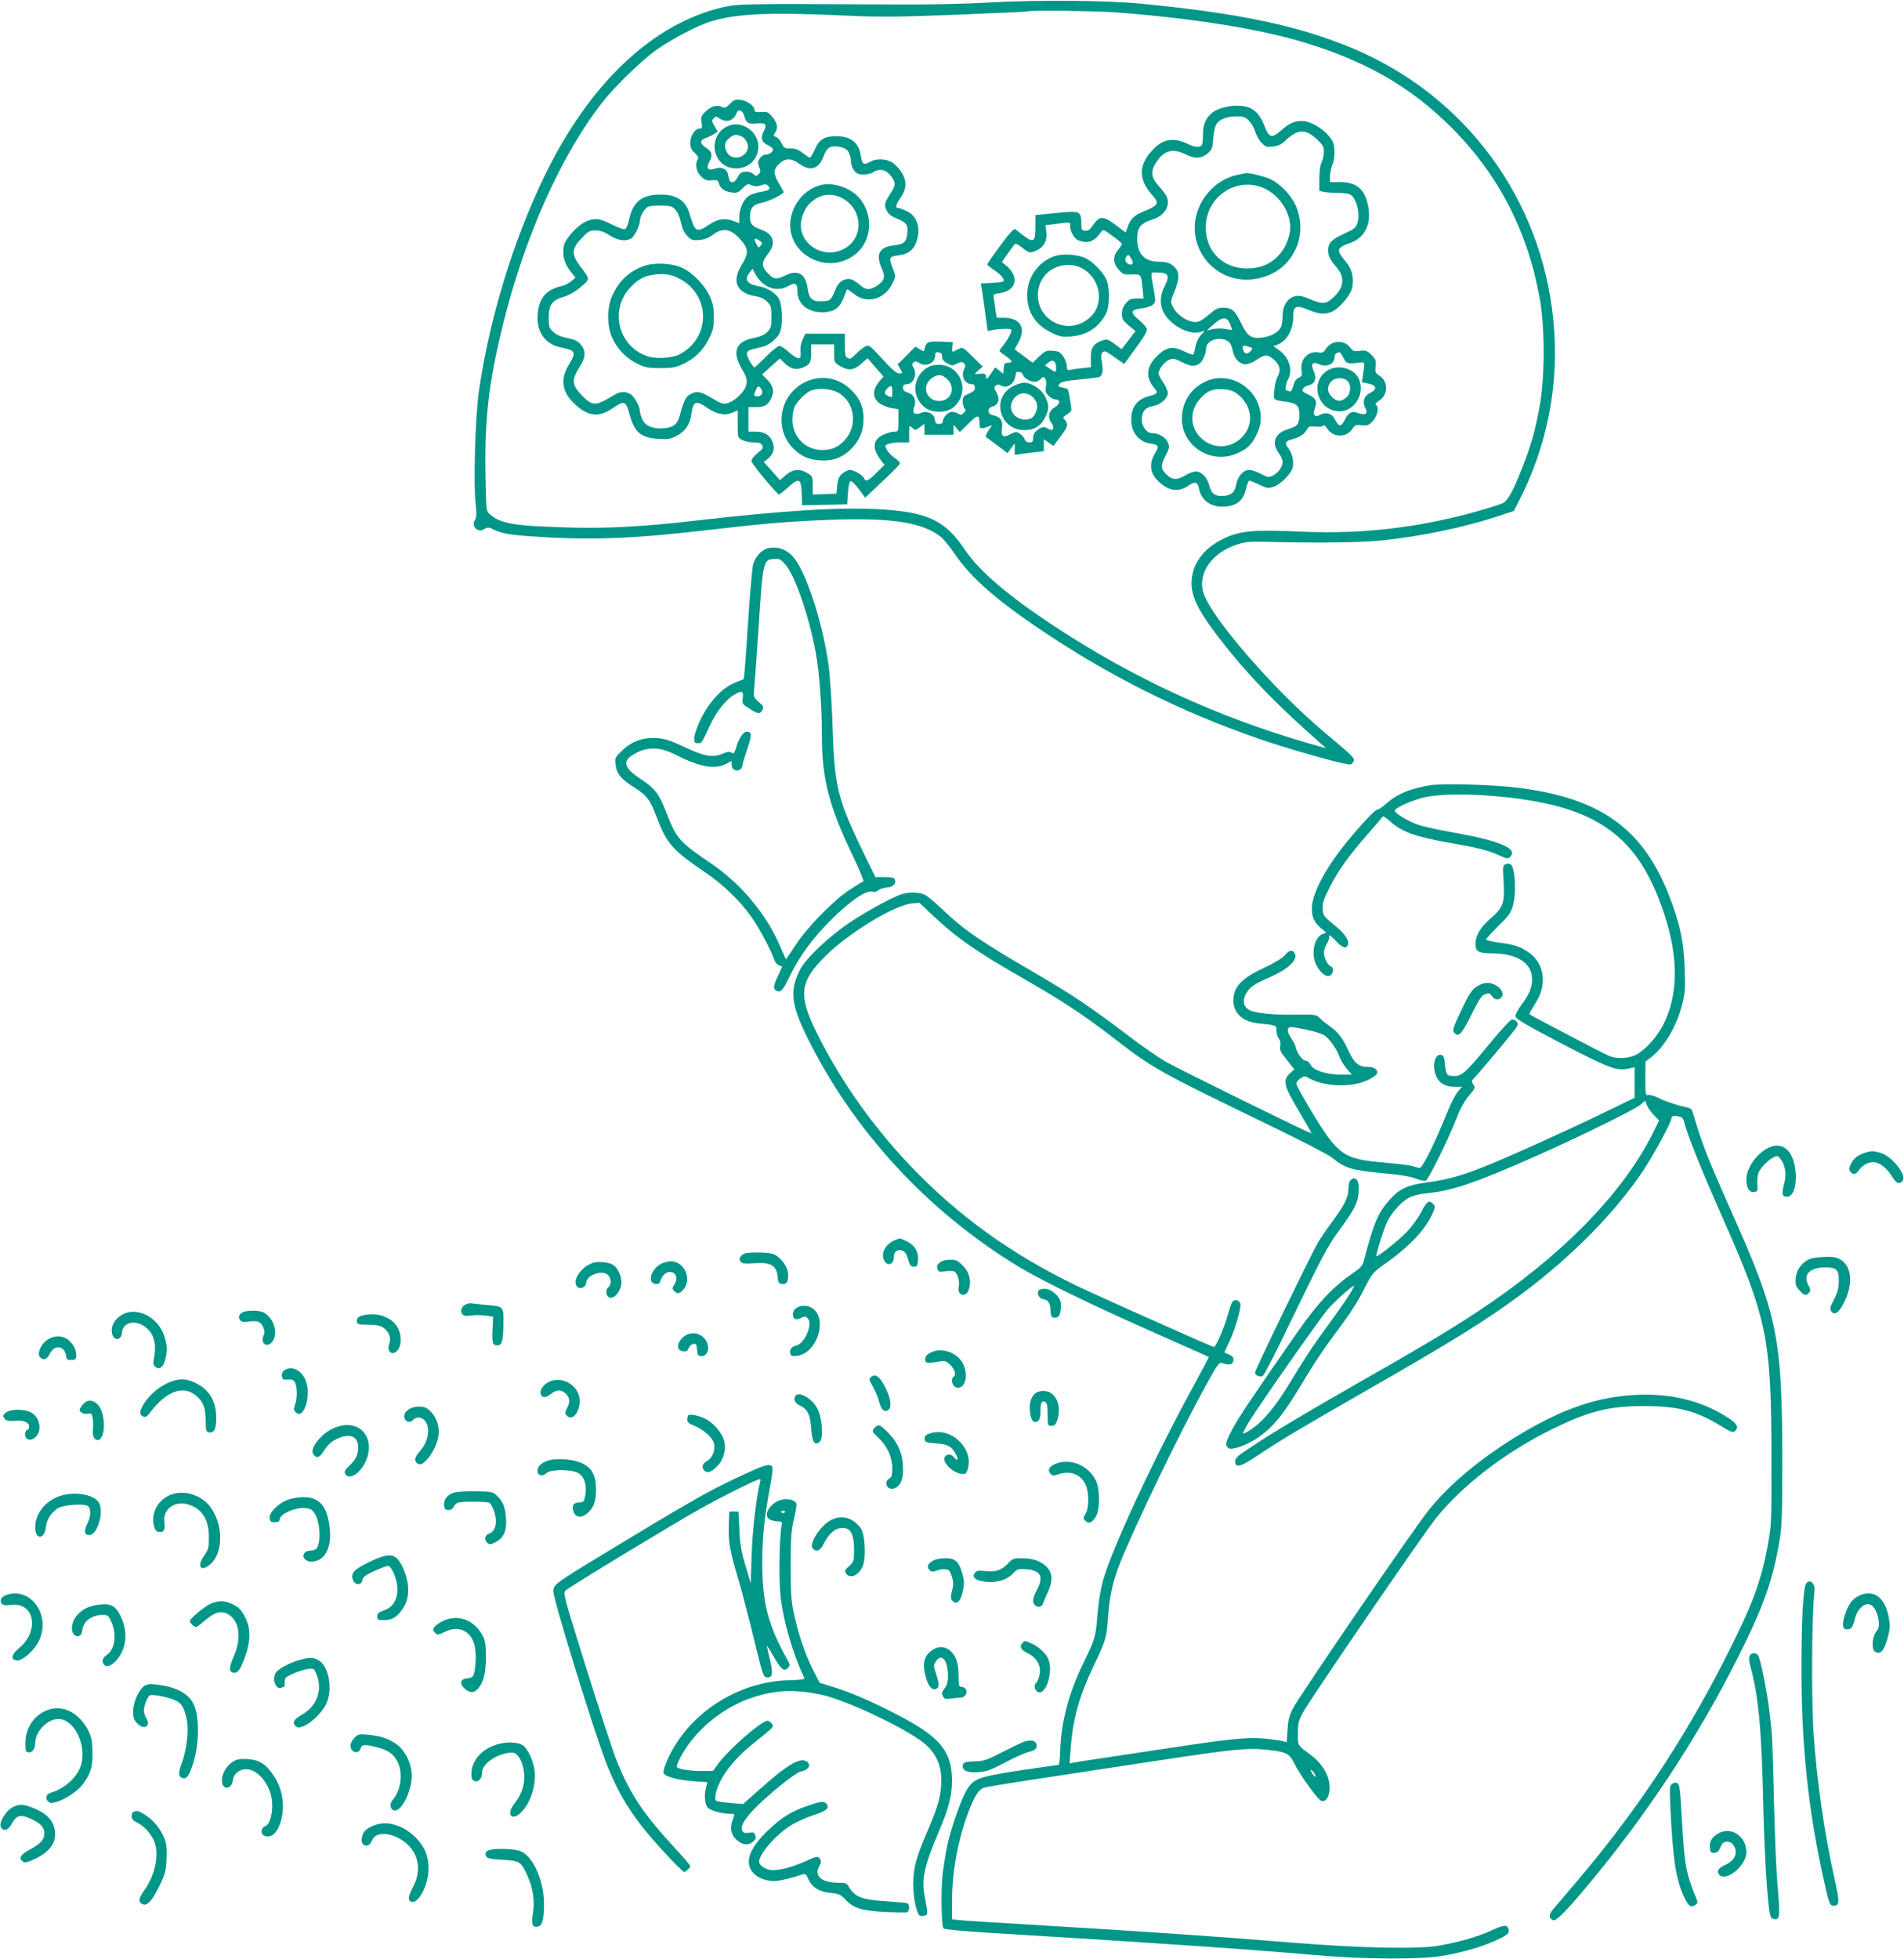 <?xml version="1.0" standalone="no"?>
<!DOCTYPE svg PUBLIC "-//W3C//DTD SVG 20010904//EN"
 "http://www.w3.org/TR/2001/REC-SVG-20010904/DTD/svg10.dtd">
<svg version="1.0" xmlns="http://www.w3.org/2000/svg"
 width="1244pt" height="1280pt" viewBox="0 0 1244 1280"
 preserveAspectRatio="xMidYMid meet">
<g transform="translate(0,1280) scale(0.1,-0.1)"
fill="#009688" stroke="none">
<path d="M6470 12784 c-167 -10 -397 -15 -665 -13 -966 5 -982 4 -1081 -18
-460 -107 -875 -499 -1169 -1108 -204 -424 -356 -923 -426 -1400 -24 -171 -37
-602 -21 -740 7 -64 6 -84 -5 -102 -27 -42 20 -87 62 -59 20 13 27 13 61 -4
61 -30 120 -38 381 -52 294 -15 559 -3 953 42 428 49 536 59 787 71 452 21
668 -7 797 -106 19 -14 60 -64 91 -110 110 -164 290 -319 624 -539 457 -301
936 -532 1451 -701 217 -70 496 -146 515 -139 7 3 16 13 20 22 7 19 -8 34
-191 187 -334 280 -749 760 -793 917 -35 125 58 257 217 309 62 21 82 22 252
18 308 -7 568 -3 695 10 261 27 537 85 758 157 l108 36 26 51 c193 371 273
780 232 1193 -77 795 -574 1469 -1311 1778 -353 148 -736 229 -1383 292 -222
22 -683 25 -985 8z m808 -64 c468 -34 915 -102 1201 -185 427 -123 734 -297
1006 -570 308 -309 498 -679 576 -1120 33 -187 33 -503 0 -689 -28 -161 -58
-268 -117 -416 -58 -149 -93 -212 -125 -227 -14 -7 -79 -28 -145 -47 -387
-111 -759 -156 -1154 -140 -349 15 -425 7 -543 -54 -122 -63 -191 -165 -192
-282 0 -86 43 -176 155 -325 185 -246 385 -455 690 -723 l35 -31 -115 33
c-594 171 -1142 423 -1657 762 -311 205 -493 361 -590 504 -125 186 -236 241
-527 261 -269 18 -640 -4 -1256 -75 -322 -37 -564 -50 -810 -42 -352 10 -440
25 -509 86 -25 21 -25 21 -29 268 -6 358 22 598 114 971 141 573 382 1113 651
1454 80 103 255 272 350 340 103 73 267 159 358 187 170 52 383 61 885 38 228
-10 329 -9 725 6 253 10 462 20 464 22 9 8 420 3 559 -6z"/>
<path d="M4770 12122 c-27 -27 -34 -30 -55 -20 -32 15 -72 3 -107 -33 -27 -26
-30 -35 -24 -69 5 -35 4 -40 -13 -40 -30 0 -61 -47 -61 -92 0 -31 6 -46 29
-67 21 -20 27 -32 20 -42 -19 -30 -10 -80 21 -111 26 -25 37 -29 71 -26 34 3
40 1 45 -18 9 -34 38 -55 83 -61 35 -5 44 -2 72 26 29 30 34 31 60 21 21 -9
36 -9 61 -1 26 9 35 9 47 -4 20 -20 6 -30 -51 -39 -22 -4 -53 -13 -70 -22 -36
-19 -67 -83 -68 -140 l0 -42 -43 16 c-54 19 -101 11 -158 -28 -78 -52 -89 -46
-123 72 -28 95 -94 133 -217 126 -102 -6 -157 -55 -179 -164 -7 -32 -18 -58
-27 -61 -8 -3 -47 11 -86 31 -80 41 -113 44 -172 17 -54 -24 -132 -112 -141
-157 -11 -60 2 -112 40 -162 l36 -46 -27 -23 c-16 -12 -39 -25 -53 -29 -109
-25 -154 -73 -166 -176 -14 -119 43 -206 151 -228 98 -20 102 -29 50 -116 -59
-98 -41 -187 56 -268 80 -68 148 -71 235 -11 72 50 84 45 106 -38 32 -121 75
-158 192 -164 60 -4 78 -1 116 19 55 28 87 74 96 136 13 93 29 100 104 48 62
-42 114 -53 164 -32 l36 15 0 -89 c0 -89 0 -90 30 -105 16 -8 49 -15 74 -15
34 0 48 -5 56 -19 8 -16 4 -24 -30 -51 -23 -18 -40 -40 -40 -52 0 -18 166
-218 181 -218 4 0 30 21 58 46 72 65 85 59 89 -39 l3 -78 147 3 147 3 5 74 c3
44 10 76 17 78 6 2 31 -21 54 -52 l42 -56 51 48 c139 130 176 168 176 178 0 5
-16 21 -36 34 -19 14 -42 37 -50 53 -14 27 -14 29 11 38 15 6 51 10 81 10 l54
0 0 57 c0 56 0 56 20 38 20 -18 21 -18 50 4 l30 22 0 -36 0 -35 95 0 95 0 0
33 1 32 20 -24 20 -24 58 57 c62 61 71 61 71 -6 0 -32 9 -33 67 -11 17 7 17 6
0 -17 -21 -30 -31 -50 -26 -54 2 -1 35 -26 73 -54 l69 -52 23 32 24 32 0 -38
0 -38 38 6 c20 3 63 8 95 12 l57 6 0 40 0 39 31 -22 32 -22 18 24 c66 86 76
104 68 125 -4 12 -13 25 -19 29 -8 5 -1 14 19 26 17 10 31 24 31 31 0 23 -19
131 -24 136 -3 2 -19 7 -36 11 -27 5 -29 8 -18 23 10 13 40 20 123 28 61 6
120 13 131 15 27 6 34 40 23 102 -7 36 -6 50 5 61 12 13 23 8 77 -31 l64 -45
76 104 c55 75 75 110 72 125 -3 11 -25 37 -49 57 -61 50 -58 68 11 77 30 3 64
14 76 23 19 17 20 22 10 82 -25 146 -27 130 18 130 77 0 87 -19 49 -93 -33
-65 -31 -134 7 -188 53 -76 161 -127 227 -108 l31 9 -26 -28 c-16 -17 -30 -47
-36 -75 -5 -27 -11 -50 -14 -54 -3 -3 -31 7 -61 22 -70 34 -111 29 -167 -22
-82 -75 -89 -148 -22 -225 21 -23 11 -34 -43 -47 -86 -22 -126 -92 -109 -193
10 -56 58 -105 112 -114 66 -10 69 -16 38 -68 -37 -64 -32 -123 16 -173 68
-70 136 -82 202 -37 46 31 62 27 71 -19 13 -71 73 -117 150 -117 91 0 139 36
157 116 7 30 17 54 22 54 6 0 34 -12 64 -26 48 -24 58 -26 92 -15 44 13 117
85 127 126 9 38 -2 91 -25 122 -30 38 -26 51 21 63 52 14 81 34 97 64 11 20
18 23 56 19 26 -3 45 -1 49 6 5 8 15 0 29 -21 39 -57 124 -58 162 -1 18 27 24
29 62 25 38 -4 46 -1 73 28 31 33 42 92 19 106 -6 3 2 14 20 25 61 37 64 125
5 164 -28 18 -30 24 -26 62 4 37 1 46 -27 74 -28 28 -37 31 -76 27 -38 -5 -45
-2 -64 22 -38 52 -120 48 -156 -7 -17 -26 -24 -30 -53 -25 -67 10 -119 -47
-108 -118 5 -32 3 -38 -19 -48 -16 -7 -28 -25 -35 -52 -8 -31 -15 -40 -26 -36
-9 3 -18 6 -20 6 -9 0 -2 47 11 70 35 62 7 149 -63 196 l-32 22 30 12 c61 25
100 98 100 186 0 65 18 73 96 41 72 -30 110 -33 157 -13 41 17 112 97 128 143
18 55 7 126 -27 169 -59 74 -65 86 -48 105 8 9 33 21 55 28 100 30 149 118
130 234 -20 118 -74 167 -183 167 l-68 0 0 39 c0 21 7 55 15 74 19 46 19 120
1 155 -34 64 -136 132 -200 132 -49 0 -82 -15 -134 -61 -62 -54 -80 -50 -109
25 -26 68 -55 103 -100 122 -71 30 -207 7 -255 -43 -35 -36 -48 -73 -48 -133
0 -27 -3 -55 -6 -64 -8 -21 -47 -20 -92 3 -87 44 -158 35 -222 -29 -102 -102
-106 -199 -13 -303 51 -57 45 -68 -64 -112 -51 -21 -79 -49 -95 -97 l-13 -37
-68 51 c-79 59 -103 59 -145 -2 -21 -31 -33 -39 -52 -37 -23 2 -25 6 -25 50
-1 78 -9 81 -166 65 l-134 -13 0 -80 c0 -96 -12 -104 -78 -54 -23 18 -47 37
-54 42 -8 6 -38 -27 -97 -107 -47 -64 -86 -120 -86 -124 0 -4 21 -20 46 -37
46 -30 71 -61 59 -73 -3 -4 -38 -8 -76 -10 l-71 -4 6 -32 c3 -17 13 -87 22
-154 l17 -124 46 8 c46 8 100 8 108 1 7 -8 -18 -60 -47 -97 -17 -21 -30 -40
-30 -43 0 -2 18 -17 40 -32 46 -32 50 -45 16 -45 -21 0 -25 -5 -28 -36 l-3
-36 -26 21 -27 21 -28 -42 c-26 -38 -29 -39 -32 -19 -3 20 -8 22 -38 19 -19
-2 -34 -2 -34 -1 0 2 11 14 25 26 l26 22 -65 64 c-64 63 -66 64 -93 51 -15 -8
-32 -16 -36 -18 -5 -2 -7 11 -5 29 l3 34 -79 3 c-66 2 -80 0 -92 -15 -7 -10
-14 -26 -14 -35 0 -16 -2 -16 -30 0 l-30 17 -57 -58 -58 -57 17 -30 c17 -30
17 -30 -7 -30 -17 0 -47 26 -110 95 -86 93 -88 94 -114 80 -14 -7 -41 -29 -60
-49 -28 -28 -38 -33 -53 -25 -15 8 -18 22 -18 84 l0 75 -129 0 -129 0 -17 -36
c-9 -19 -16 -49 -15 -67 1 -18 2 -38 1 -44 -2 -24 -34 -13 -77 27 -24 22 -52
40 -62 40 -9 0 -49 -31 -87 -70 -38 -38 -72 -70 -75 -70 -11 0 -50 68 -50 88
0 21 9 25 101 46 40 9 90 48 111 86 27 50 22 196 -8 237 -28 37 -75 64 -131
74 -74 14 -92 43 -54 90 l18 23 16 -30 c49 -92 138 -127 217 -83 46 26 60 19
60 -34 0 -81 67 -137 160 -137 83 0 122 30 149 113 7 20 15 37 17 37 3 0 23
-15 46 -32 81 -66 200 -33 249 70 22 45 22 46 5 91 -30 78 -28 85 30 92 65 8
98 31 118 80 36 89 12 175 -58 209 -23 11 -47 20 -54 20 -24 0 -21 21 10 65
43 61 45 114 5 174 -15 23 -42 51 -60 61 -38 23 -101 25 -137 5 -46 -26 -57
-20 -65 35 -12 87 -65 130 -160 130 -79 0 -112 -20 -141 -86 -13 -30 -28 -54
-32 -54 -5 0 -26 14 -47 30 -28 23 -48 30 -80 30 -37 0 -43 3 -58 34 -9 19
-25 37 -36 41 -19 6 -20 8 -5 31 20 30 13 62 -23 104 -23 28 -31 31 -70 28
-34 -2 -43 0 -43 13 0 26 -46 60 -89 66 -35 5 -44 2 -71 -25z m91 -75 c13 -50
28 -60 80 -54 61 7 73 -5 49 -50 -23 -44 -14 -73 28 -92 18 -8 32 -20 32 -26
0 -18 -22 -35 -47 -35 -13 0 -29 -10 -39 -25 -14 -21 -14 -30 -4 -56 11 -26
11 -33 -3 -46 -15 -15 -18 -15 -36 1 -12 11 -31 16 -53 14 -26 -2 -36 -10 -48
-35 -9 -19 -23 -33 -33 -33 -18 0 -21 5 -31 53 -8 35 -44 50 -86 35 -45 -15
-59 1 -36 45 24 43 18 67 -21 92 -42 26 -42 50 -1 64 18 6 42 18 55 26 l22 15
-21 36 c-19 32 -19 37 -5 51 14 14 17 14 38 -1 45 -31 94 -15 112 37 10 27 39
17 48 -16z m3299 -35 c15 -16 34 -48 41 -71 7 -24 25 -57 41 -73 26 -28 33
-30 74 -25 32 3 55 13 77 34 90 84 136 85 220 5 31 -30 37 -43 37 -77 -1 -22
-7 -51 -15 -65 -9 -16 -14 -55 -15 -106 l0 -81 31 -7 c17 -3 58 -6 91 -6 33 0
68 -5 79 -10 41 -23 68 -126 48 -187 -10 -30 -21 -40 -83 -68 -85 -39 -108
-62 -108 -108 0 -41 9 -60 57 -116 55 -67 46 -133 -30 -200 -43 -38 -67 -39
-148 -5 -50 21 -69 25 -97 18 -48 -12 -80 -62 -80 -125 0 -26 -4 -59 -10 -73
-13 -34 -62 -63 -121 -71 -72 -10 -98 7 -139 92 -41 85 -61 102 -117 103 -35
0 -50 -7 -89 -41 -26 -22 -57 -45 -70 -49 -49 -19 -142 33 -171 96 -16 32 -16
36 10 99 31 75 34 121 9 151 -25 32 -55 44 -107 44 -98 0 -145 50 -145 153 0
70 23 98 97 122 86 27 125 95 92 158 -7 12 -29 41 -50 64 -51 55 -53 101 -8
162 51 72 105 83 191 40 55 -28 101 -25 139 9 28 25 32 35 36 97 3 39 12 80
20 93 20 32 68 51 131 52 46 0 58 -4 82 -28z m-2637 -184 c21 -11 37 -48 37
-87 0 -16 9 -40 21 -55 16 -21 29 -26 63 -26 23 0 51 7 62 15 33 25 79 19 107
-15 38 -44 41 -66 18 -103 -53 -82 -56 -94 -39 -130 13 -26 29 -39 72 -57 62
-25 73 -44 62 -108 -7 -46 -23 -58 -88 -65 -93 -11 -118 -59 -77 -151 25 -57
19 -78 -29 -111 -48 -32 -74 -32 -114 4 -18 15 -43 32 -56 36 -37 11 -79 -12
-97 -53 -38 -88 -37 -87 -92 -90 -66 -4 -87 15 -97 87 -12 93 -65 122 -146 81
-50 -25 -71 -25 -98 0 -60 56 -62 82 -12 145 53 67 33 128 -50 156 -53 18 -70
37 -70 78 0 63 19 85 81 97 44 9 139 56 139 70 0 2 -13 26 -30 54 -39 66 -38
94 2 131 42 37 77 37 130 -1 73 -53 131 -34 161 55 8 23 24 45 37 52 24 12 70
8 103 -9z m-1108 -401 c13 -14 29 -52 35 -84 9 -39 21 -66 42 -86 26 -26 34
-29 78 -25 33 3 61 14 84 32 70 53 123 43 190 -36 46 -53 47 -87 5 -153 -72
-113 -38 -191 92 -211 28 -5 54 -17 71 -35 25 -25 28 -34 28 -99 0 -65 -3 -74
-27 -99 -20 -19 -46 -31 -89 -39 -83 -17 -119 -53 -112 -114 3 -24 19 -65 37
-92 34 -55 38 -83 17 -125 -21 -40 -79 -88 -116 -96 -25 -6 -43 0 -99 34 -73
44 -97 49 -141 26 -28 -14 -44 -46 -69 -141 -15 -56 -41 -77 -104 -82 -72 -6
-123 16 -142 62 -8 20 -15 43 -15 53 0 31 -40 100 -66 111 -37 18 -65 14 -109
-13 -115 -70 -134 -70 -207 6 -61 63 -64 99 -13 179 43 66 45 107 9 149 -19
23 -39 33 -86 42 -41 8 -72 21 -92 40 -28 25 -31 32 -31 92 0 86 21 115 98
138 37 11 75 33 111 64 63 53 63 48 -3 135 -59 78 -57 115 8 183 45 47 54 52
93 52 31 -1 57 -10 92 -33 52 -33 101 -41 138 -21 21 11 57 82 58 112 0 31 30
84 53 96 12 6 53 9 91 8 60 -2 71 -6 91 -30z m2577 -100 c-5 -30 26 -87 53
-97 64 -24 103 -10 149 54 13 19 16 18 74 -25 34 -24 62 -48 62 -53 0 -4 -11
-21 -25 -38 -35 -41 -33 -88 4 -130 27 -30 34 -33 84 -31 63 2 62 4 72 -90 l7
-67 -45 0 c-38 0 -49 -5 -71 -31 -18 -21 -26 -42 -26 -69 0 -34 6 -44 44 -76
l45 -37 -45 -59 -46 -59 -46 34 c-43 31 -50 33 -79 23 -59 -20 -78 -49 -76
-116 l1 -59 -56 -6 c-31 -3 -67 -8 -79 -11 -20 -4 -23 0 -23 24 0 16 -10 44
-23 63 -20 29 -29 34 -69 37 -42 3 -50 -1 -89 -37 l-42 -41 -56 42 c-31 22
-58 43 -60 44 -2 2 6 18 17 36 60 101 24 171 -90 172 l-46 0 -7 45 c-3 25 -8
60 -11 78 -6 31 -5 32 40 38 109 17 128 109 36 183 l-24 20 39 57 c22 31 43
59 48 62 5 3 26 -9 47 -26 45 -36 50 -37 96 -15 46 22 68 65 60 120 l-5 43 42
5 c119 16 123 16 119 -7z m-2027 -101 c17 -12 17 -16 5 -31 -12 -15 -15 -15
-26 7 -23 40 -14 50 21 24z m2434 -150 c-10 -12 -38 0 -45 19 -4 8 -1 22 6 30
11 14 15 12 30 -12 10 -15 14 -32 9 -37z m637 -391 c7 -19 14 -36 14 -38 0 -3
-19 -1 -43 4 -24 4 -61 4 -83 -1 l-39 -9 44 40 c56 50 87 52 107 4z m-5 -121
c9 -8 19 -33 23 -55 8 -50 45 -89 84 -89 16 0 49 13 73 30 56 37 70 37 114 -1
38 -34 46 -72 21 -112 -7 -12 -16 -50 -20 -84 -6 -69 -10 -66 79 -78 66 -9 85
-27 85 -82 0 -63 -12 -79 -75 -97 -86 -26 -110 -88 -60 -156 14 -19 25 -44 25
-57 0 -32 -27 -71 -62 -89 -28 -14 -33 -14 -79 10 -27 14 -62 26 -78 26 -38 0
-76 -44 -85 -99 -8 -49 -36 -71 -93 -71 -50 0 -68 16 -83 72 -14 51 -51 88
-87 88 -15 0 -46 -11 -68 -25 -54 -33 -87 -32 -124 6 -38 37 -39 59 -4 125 24
47 26 54 13 84 -14 34 -59 60 -104 60 -34 0 -66 44 -66 89 0 52 23 80 73 88
49 8 97 50 97 86 0 13 -13 44 -30 68 -16 24 -30 51 -30 59 0 27 37 76 68 89
26 11 35 10 81 -13 55 -28 81 -32 113 -15 22 12 48 66 48 102 0 58 102 86 151
41z m-2581 -73 c0 -56 2 -60 33 -79 58 -36 95 -33 146 13 l39 35 52 -60 52
-60 -26 -31 c-50 -59 -47 -115 9 -149 20 -12 53 -24 75 -27 l40 -6 0 -73 c0
-74 0 -74 -27 -74 -16 0 -47 -9 -71 -20 -70 -32 -76 -88 -18 -165 l25 -32 -52
-51 c-55 -55 -71 -62 -81 -37 -7 20 -66 55 -93 55 -12 0 -34 -11 -50 -24 -21
-19 -28 -35 -33 -77 l-5 -54 -77 -3 -78 -3 0 60 c0 57 -2 60 -34 80 -50 31
-95 27 -141 -12 l-39 -34 -53 60 -53 59 26 20 c36 29 47 63 34 104 -17 50 -53
74 -111 74 l-49 0 0 80 0 80 46 0 c56 0 79 12 99 50 26 49 19 88 -21 128 l-35
35 58 53 58 52 35 -34 c40 -38 81 -44 129 -19 35 17 41 32 41 96 l0 49 75 0
75 0 0 -59z m2723 17 c-20 -22 -39 -23 -47 -2 -14 35 -8 42 28 30 33 -10 34
-12 19 -28z m-2018 -38 c0 -17 10 -30 33 -43 30 -17 34 -18 64 -3 27 14 34 14
46 2 11 -10 11 -18 3 -34 -26 -48 1 -102 51 -102 12 0 18 -8 18 -22 0 -17 -10
-27 -40 -40 -35 -15 -40 -20 -40 -50 0 -19 5 -39 12 -46 10 -10 8 -16 -5 -29
-14 -15 -21 -15 -37 -5 -11 6 -29 12 -39 12 -25 0 -61 -37 -61 -62 0 -12 -8
-18 -24 -18 -19 0 -25 6 -28 27 -4 40 -47 62 -89 46 -44 -17 -61 -3 -46 37 16
43 0 83 -41 95 -24 7 -32 15 -32 32 0 18 6 23 24 23 45 0 71 66 44 110 -10 15
-10 22 0 32 10 10 18 9 41 -5 44 -26 101 3 101 50 0 20 4 24 23 21 16 -2 22
-10 22 -28z m2622 -7 c19 -40 27 -42 113 -31 28 3 28 1 15 -83 l-7 -46 43 -9
c55 -11 59 -37 9 -62 -39 -19 -51 -58 -29 -99 19 -35 0 -48 -45 -32 -43 16
-63 7 -86 -37 -28 -55 -42 -56 -67 -6 -20 42 -58 53 -100 31 -35 -19 -48 0
-32 45 16 45 7 64 -44 89 -21 9 -37 20 -37 25 0 16 16 29 43 36 39 9 51 46 30
91 -21 45 -8 65 32 47 54 -25 105 -1 105 49 0 15 12 26 32 28 3 1 15 -16 25
-36z m-1877 -64 c0 -35 -3 -35 -42 -7 l-31 21 23 19 c28 23 50 9 50 -33z
m-215 -50 c8 -24 59 -49 86 -42 10 3 24 11 30 19 21 25 40 -2 33 -48 -6 -32
-3 -43 16 -63 13 -14 34 -25 47 -25 33 0 30 -31 -6 -51 -38 -22 -48 -64 -23
-99 26 -34 14 -62 -18 -42 -28 17 -43 15 -74 -9 -17 -14 -26 -30 -26 -50 0
-24 -4 -29 -24 -29 -16 0 -27 7 -31 20 -4 11 -17 28 -31 36 -22 15 -27 15 -63
-3 -49 -25 -62 -15 -54 42 6 48 -11 72 -58 82 -39 7 -41 48 -4 57 39 10 50 51
26 92 -17 28 -18 34 -5 45 12 9 20 9 38 -1 36 -19 81 11 90 61 3 13 5 25 5 27
1 1 10 2 20 2 11 0 23 -9 26 -21z m-1705 -111 c0 -20 -19 -32 -43 -26 -12 3
-12 8 0 36 11 28 16 32 28 22 8 -7 15 -21 15 -32z m850 2 c0 -39 -1 -39 -25
-28 -29 13 -31 25 -8 50 25 27 33 22 33 -22z"/>
<path d="M4755 11976 c-141 -65 -99 -276 54 -276 83 0 146 61 146 142 0 100
-111 175 -200 134z m89 -67 c36 -17 54 -65 35 -98 -30 -54 -110 -54 -133 1
-17 39 -11 63 22 88 28 23 41 24 76 9z"/>
<path d="M8091 11659 c-183 -36 -313 -224 -280 -406 34 -188 210 -308 397
-274 123 23 209 88 260 200 38 82 37 192 -2 278 -31 68 -97 138 -162 171 -33
17 -144 45 -163 41 -3 -1 -26 -5 -50 -10z m179 -94 c92 -47 160 -152 160 -250
0 -57 -29 -131 -70 -177 -55 -63 -125 -92 -215 -92 -155 1 -268 113 -267 268
0 207 211 341 392 251z"/>
<path d="M5363 11591 c-94 -24 -169 -102 -193 -202 -56 -231 222 -400 415
-253 109 82 125 250 36 363 -56 71 -174 113 -258 92z m108 -72 c154 -52 188
-250 58 -336 -113 -74 -267 -14 -294 115 -11 54 13 130 54 171 54 54 117 71
182 50z"/>
<path d="M4203 11061 c-94 -35 -157 -95 -202 -191 -37 -80 -37 -201 1 -281 33
-72 94 -134 167 -168 47 -22 70 -26 146 -26 76 0 99 4 146 26 79 37 133 90
171 166 27 56 32 75 32 141 0 63 -6 89 -28 139 -34 74 -113 154 -183 185 -68
30 -182 34 -250 9z m223 -75 c218 -102 225 -392 12 -502 -42 -22 -142 -29
-195 -15 -194 53 -265 293 -132 445 61 69 115 94 209 95 38 1 71 -6 106 -23z"/>
<path d="M6885 11125 c-95 -35 -163 -124 -172 -225 -11 -121 42 -217 151 -270
60 -30 72 -32 133 -28 104 8 181 58 229 148 26 49 26 181 0 230 -26 49 -84
108 -131 132 -52 27 -155 33 -210 13z m168 -70 c127 -53 169 -223 79 -318 -91
-97 -241 -86 -316 21 -56 79 -44 194 26 259 54 50 143 67 211 38z"/>
<path d="M7880 10309 c-92 -41 -148 -121 -157 -221 -18 -191 183 -330 362
-249 63 28 91 54 121 114 34 65 40 122 21 188 -44 149 -211 230 -347 168z
m205 -83 c99 -76 111 -206 25 -287 -74 -70 -181 -73 -257 -6 -85 75 -84 196 4
279 40 38 70 48 135 45 43 -2 64 -10 93 -31z"/>
<path d="M5265 10306 c-171 -79 -213 -307 -80 -438 51 -51 99 -71 176 -76 86
-5 153 22 212 88 50 56 70 111 69 193 -1 75 -29 134 -92 190 -79 71 -189 88
-285 43z m203 -67 c114 -55 141 -214 53 -312 -44 -49 -85 -67 -149 -67 -110 0
-195 87 -195 198 0 32 7 70 16 87 19 38 74 91 107 104 44 17 121 13 168 -10z"/>
<path d="M6080 10409 c-87 -36 -125 -138 -81 -219 27 -52 74 -80 135 -80 65 0
108 26 137 81 50 99 -14 216 -122 225 -24 2 -55 -1 -69 -7z m111 -88 c56 -57
23 -141 -56 -141 -80 0 -115 93 -54 144 40 34 74 33 110 -3z"/>
<path d="M8672 10379 c-112 -72 -70 -249 64 -265 109 -14 191 115 139 217 -35
66 -136 90 -203 48z m130 -66 c29 -26 24 -87 -8 -112 -34 -27 -57 -26 -88 2
-36 32 -39 74 -6 107 24 24 77 26 102 3z"/>
<path d="M6620 10278 c-146 -74 -91 -288 73 -288 64 0 109 28 136 84 27 54 26
81 -1 136 -25 48 -89 90 -138 90 -14 0 -46 -10 -70 -22z m123 -68 c14 -11 28
-33 32 -49 7 -33 -15 -85 -40 -95 -80 -30 -157 42 -121 113 28 54 83 67 129
31z"/>
<path d="M5020 9219 c-42 -9 -85 -55 -99 -106 -6 -21 -20 -175 -31 -343 -11
-168 -22 -328 -25 -356 l-6 -51 -57 -23 c-84 -34 -166 -122 -222 -235 -24 -50
-44 -105 -44 -125 -1 -31 2 -35 23 -35 26 0 24 -4 79 115 43 91 101 166 156
199 52 32 65 28 59 -18 -5 -39 -4 -41 43 -70 57 -37 70 -38 85 -9 10 19 8 25
-24 52 -29 25 -34 37 -31 61 2 17 15 206 30 420 29 444 30 448 101 453 37 3
44 -1 76 -38 63 -74 156 -346 197 -575 24 -132 40 -347 40 -545 1 -283 46
-457 206 -790 41 -85 70 -156 65 -158 -6 -2 -46 -26 -88 -54 -105 -68 -273
-239 -352 -358 -35 -52 -64 -96 -65 -97 -1 -1 -19 38 -40 87 -87 205 -254 406
-449 538 -211 144 -225 160 -293 332 -49 126 -74 159 -167 220 -120 79 -126
124 -23 175 77 37 154 33 246 -14 162 -82 258 -100 333 -62 l37 19 0 -24 c0
-29 28 -46 53 -33 9 6 17 17 17 26 0 9 14 56 31 105 32 95 32 118 -1 118 -24
0 -53 -43 -71 -106 -11 -36 -15 -40 -30 -31 -13 8 -27 6 -58 -7 -62 -28 -120
-18 -252 45 -90 42 -127 54 -176 57 -90 6 -165 -20 -227 -80 -47 -45 -49 -49
-44 -92 7 -61 35 -96 120 -149 86 -54 105 -80 153 -207 61 -160 102 -207 315
-351 113 -76 227 -186 299 -289 51 -72 126 -212 150 -280 6 -18 20 -34 31 -37
11 -3 20 -7 20 -8 0 -2 -13 -31 -29 -65 -30 -63 -31 -84 -5 -94 26 -10 39 4
77 83 68 141 153 258 276 381 126 125 228 195 270 185 14 -4 30 0 40 9 9 8 34
16 55 18 42 3 63 25 53 52 -5 12 -20 16 -67 16 l-61 0 -84 173 c-161 332 -183
422 -195 800 -5 153 -16 333 -25 400 -34 262 -139 596 -221 704 -46 61 -107
86 -174 72z"/>
<path d="M9345 7670 c-134 -22 -220 -58 -295 -126 -21 -19 -44 -34 -52 -34
-14 0 -98 -89 -197 -209 -133 -162 -222 -326 -229 -421 -5 -67 12 -106 63
-147 33 -26 34 -28 13 -33 -61 -15 -87 -132 -46 -208 29 -54 69 -82 92 -63 20
17 21 50 1 58 -21 8 -45 56 -45 90 0 15 9 42 20 58 11 17 17 39 14 50 -3 12
11 2 39 -27 44 -49 73 -60 83 -33 12 30 -20 77 -90 133 -67 55 -71 60 -74 103
-2 38 5 62 47 145 55 109 122 201 251 349 47 53 88 102 92 108 4 7 22 -3 47
-26 80 -72 165 -103 391 -143 181 -31 249 -48 323 -81 52 -24 60 -25 74 -11
53 54 -64 104 -370 159 -93 16 -196 39 -229 50 -68 23 -160 78 -155 94 7 22
135 76 212 90 191 34 597 5 843 -60 373 -99 572 -299 706 -708 95 -287 91
-535 -10 -727 -42 -80 -117 -161 -177 -192 -50 -25 -126 -27 -177 -5 -38 16
-510 263 -517 271 -2 2 11 28 30 57 43 69 57 110 57 172 0 67 -32 131 -84 169
-60 43 -97 56 -197 69 -49 6 -89 16 -89 22 0 5 36 44 79 87 66 64 82 86 95
130 24 81 17 243 -12 272 -5 5 -20 7 -32 3 -22 -7 -23 -9 -16 -116 8 -137 -3
-169 -86 -240 -66 -58 -98 -111 -98 -163 0 -54 17 -63 112 -64 164 -2 258 -64
258 -172 0 -52 -21 -101 -71 -167 -24 -32 -39 -62 -37 -74 2 -16 72 -57 298
-175 310 -162 364 -182 438 -165 l42 9 0 -100 0 -100 -223 -108 c-234 -113
-606 -281 -765 -344 -139 -56 -245 -85 -365 -100 -131 -18 -180 -40 -244 -110
-78 -86 -108 -155 -172 -402 -9 -34 -21 -47 -83 -90 -118 -80 -223 -193 -349
-374 -287 -412 -382 -553 -424 -631 -48 -91 -53 -110 -30 -129 20 -16 116 16
188 64 107 71 176 158 320 401 43 72 116 182 163 245 134 180 165 228 220 335
50 98 52 101 145 167 158 113 259 224 303 330 14 33 14 38 0 52 -28 29 -41 20
-84 -62 -18 -35 -59 -89 -89 -121 -54 -55 -191 -165 -198 -158 -6 7 49 183 73
230 34 66 100 136 149 157 22 10 72 21 110 25 162 15 317 68 705 240 279 123
661 311 690 339 l28 26 13 -32 c7 -17 28 -46 46 -64 l33 -34 -44 -89 c-199
-396 -605 -807 -1151 -1166 -175 -115 -374 -234 -775 -462 -345 -197 -540
-313 -697 -417 -83 -54 -103 -72 -103 -91 0 -48 33 -40 142 33 152 102 294
186 688 412 581 332 807 472 1040 645 328 244 614 534 797 809 73 111 183 314
183 339 0 18 19 21 57 11 14 -4 24 -17 28 -38 15 -68 114 -316 245 -611 298
-672 323 -795 324 -1585 1 -403 0 -432 -22 -554 -46 -253 -103 -404 -290 -770
-269 -526 -578 -988 -961 -1439 -69 -81 -139 -163 -154 -181 -29 -34 -29 -59
1 -71 21 -8 101 76 269 280 398 485 726 997 989 1540 128 265 181 425 222 666
14 88 17 169 17 519 -1 806 -31 949 -333 1625 -138 311 -180 415 -224 555 -16
52 -31 100 -33 107 -2 7 -17 15 -32 18 -62 13 -141 39 -187 62 -27 14 -57 22
-67 20 -18 -5 -19 2 -19 106 l1 112 32 24 c90 68 172 205 208 350 19 73 21
105 16 235 -5 176 -34 306 -109 493 -172 427 -451 622 -985 687 -160 20 -486
29 -568 16z m-519 -3312 c-25 -43 -85 -128 -216 -308 -38 -52 -113 -169 -167
-259 -103 -173 -187 -275 -270 -330 -25 -17 -48 -29 -51 -26 -3 2 14 35 36 72
64 106 466 680 518 740 42 49 158 153 170 153 3 0 -6 -19 -20 -42z"/>
<path d="M5895 6959 c-58 -16 -230 -110 -345 -187 -138 -93 -286 -234 -324
-309 -67 -134 -58 -222 43 -430 302 -616 788 -1145 1387 -1509 150 -90 483
-253 894 -434 190 -84 346 -154 348 -155 1 -1 -43 -85 -98 -186 -263 -480
-540 -1077 -596 -1284 -14 -53 -28 -142 -34 -215 -10 -142 -16 -161 -94 -320
-92 -187 -146 -391 -149 -571 -1 -49 -6 -89 -10 -89 -4 0 -115 -16 -245 -35
-281 -43 -311 -54 -358 -133 -37 -60 -105 -262 -128 -372 -8 -42 -20 -119 -27
-171 -12 -109 -9 -343 6 -358 6 -6 125 -17 265 -26 1090 -66 1721 -109 2155
-147 330 -29 704 -31 850 -4 132 24 252 59 340 100 79 37 89 46 80 76 -9 28
-31 25 -118 -15 -84 -39 -217 -76 -342 -97 -143 -23 -502 -15 -945 20 -511 42
-969 73 -1620 112 -289 17 -544 33 -567 36 l-43 5 0 117 c0 198 40 408 109
589 40 101 65 141 97 153 14 6 207 37 428 70 220 34 562 85 758 115 418 64
543 77 654 65 141 -15 158 -23 194 -97 30 -61 132 -206 164 -232 25 -21 54 3
61 52 13 86 -33 176 -125 245 -84 63 -80 55 -80 136 0 65 4 83 33 138 42 80
778 1155 868 1268 172 215 453 432 754 580 246 122 379 155 610 154 220 0 341
-32 502 -132 60 -37 75 -43 88 -32 27 23 16 47 -37 83 -173 114 -379 166 -611
154 -247 -12 -471 -88 -748 -253 -253 -151 -463 -324 -603 -498 -95 -117 -851
-1222 -890 -1300 -23 -47 -31 -77 -34 -139 l-5 -79 -26 7 c-14 4 -64 11 -111
16 -107 11 -226 0 -570 -52 -146 -22 -355 -53 -465 -70 -110 -16 -211 -32
-224 -35 l-23 -5 7 93 c14 199 56 346 152 548 78 162 83 180 93 320 9 129 31
228 74 339 100 252 390 853 567 1174 73 133 84 148 103 142 49 -16 71 -11 74
16 2 21 -3 29 -27 39 -17 7 -31 13 -31 15 0 1 16 37 36 79 38 84 76 218 68
240 -8 21 -36 29 -50 14 -7 -7 -21 -47 -32 -88 -23 -83 -77 -210 -91 -210 -8
0 -547 239 -811 360 -437 199 -800 448 -1115 765 -272 273 -508 600 -670 930
-121 246 -111 331 59 500 152 151 450 332 564 343 l49 4 89 -84 c154 -145 277
-231 594 -413 261 -150 385 -232 588 -388 255 -197 288 -216 1015 -568 202
-98 387 -193 410 -212 85 -70 130 -83 338 -102 104 -9 173 -21 207 -34 28 -11
59 -18 67 -15 18 7 146 267 201 407 25 65 52 114 81 148 42 49 43 53 28 75 -9
14 -11 25 -5 29 12 7 243 282 280 332 19 27 21 35 10 48 -7 8 -20 15 -30 15
-10 0 -70 -64 -148 -159 -158 -191 -180 -211 -232 -211 -47 0 -53 9 -60 80 -4
44 -9 56 -24 58 -44 9 -61 -78 -30 -144 21 -44 59 -64 120 -64 l47 0 -20 -22
c-26 -29 -50 -76 -106 -214 -65 -158 -135 -294 -151 -294 -8 0 -27 5 -41 10
-15 6 -102 17 -193 25 -266 23 -298 46 -474 335 -54 90 -98 171 -98 180 0 10
12 26 27 35 23 16 29 16 52 3 100 -58 277 -65 384 -16 31 15 60 34 63 43 10
26 -15 45 -61 45 -57 0 -89 27 -125 106 -36 80 -70 124 -122 160 -23 16 -52
39 -64 52 -26 25 -28 25 -184 23 -124 -2 -248 12 -279 31 -37 23 -44 56 -22
102 23 45 50 65 158 112 120 53 184 114 163 154 -15 28 -36 25 -67 -12 -17
-19 -70 -51 -133 -80 -149 -70 -200 -124 -202 -212 -1 -84 62 -142 164 -152
116 -11 118 -12 118 -47 0 -18 7 -41 15 -52 10 -12 13 -30 10 -50 -5 -25 1
-39 43 -90 l49 -61 -29 -26 c-49 -45 -41 -81 58 -246 47 -79 84 -145 82 -146
-5 -5 -858 415 -952 468 -47 27 -151 99 -231 160 -254 193 -378 277 -617 416
-365 212 -469 283 -613 421 -44 42 -94 84 -112 93 -34 17 -99 20 -148 5z
m2645 -887 c47 -10 98 -26 113 -36 34 -23 79 -87 98 -139 8 -22 29 -56 47 -78
l34 -39 -76 0 c-93 0 -177 28 -194 65 -7 14 -20 25 -31 25 -21 0 -59 53 -66
91 -3 12 -16 39 -31 60 -28 41 -27 69 3 69 10 0 56 -8 103 -18z m51 -4864 c8
-15 8 -18 0 -14 -6 4 -16 16 -22 28 -8 15 -8 18 0 14 6 -4 16 -16 22 -28z"/>
<path d="M9662 6363 c-42 -21 -59 -45 -122 -180 -45 -95 -51 -115 -40 -128 29
-35 50 -13 113 115 52 104 67 127 91 135 25 8 31 7 44 -13 17 -25 44 -29 62
-7 17 21 3 54 -33 76 -39 23 -71 24 -115 2z"/>
<path d="M11555 5302 c-76 -36 -145 -133 -145 -206 0 -55 19 -88 49 -84 25 3
26 6 23 55 -2 28 2 62 9 75 17 34 60 78 93 95 28 15 31 14 48 -7 30 -37 42
-99 28 -150 -20 -79 -19 -95 12 -98 79 -9 83 233 5 306 -33 31 -75 36 -122 14z"/>
<path d="M12177 5266 c-47 -17 -71 -39 -87 -77 -10 -23 -10 -32 0 -44 18 -22
37 -18 56 11 9 14 30 32 47 40 57 30 118 -1 172 -87 27 -42 45 -48 65 -24 31
37 -69 163 -146 184 -49 14 -60 13 -107 -3z"/>
<path d="M8822 5088 c-7 -7 -12 -32 -12 -55 0 -54 -24 -104 -105 -213 -35 -47
-77 -109 -95 -139 -44 -76 -410 -831 -410 -847 0 -21 35 -35 53 -21 8 7 84
154 167 327 221 458 253 518 337 632 95 131 114 168 120 240 7 74 -20 111 -55
76z"/>
<path d="M5860 4703 c-76 -25 -114 -97 -77 -147 22 -30 57 -12 57 29 0 40 23
57 57 44 15 -5 27 -23 36 -56 12 -40 18 -48 38 -48 21 0 24 5 27 40 5 55 -21
100 -73 125 -23 11 -43 20 -46 19 -2 0 -11 -3 -19 -6z"/>
<path d="M4871 4612 c-33 -10 -48 -36 -32 -55 10 -12 27 -14 86 -10 113 9 151
-14 157 -97 2 -28 8 -36 27 -38 29 -5 41 12 41 59 0 41 -30 91 -73 123 -22 16
-45 21 -105 23 -42 1 -88 -1 -101 -5z"/>
<path d="M11833 4578 c-53 -17 -95 -69 -100 -125 -5 -42 -1 -53 22 -81 30 -35
46 -40 65 -17 11 13 10 22 -5 49 -37 69 9 116 113 116 72 0 87 -16 86 -90 -1
-47 -8 -75 -32 -120 -25 -48 -28 -62 -18 -76 22 -30 49 -12 83 54 60 117 53
233 -16 279 -27 19 -47 23 -100 22 -36 -1 -80 -6 -98 -11z"/>
<path d="M6140 4552 c-17 -14 -21 -24 -15 -41 6 -21 11 -22 49 -17 24 4 50 4
59 0 21 -8 40 -65 31 -98 -14 -59 47 -78 66 -21 18 56 4 114 -40 157 -32 33
-44 38 -83 38 -28 0 -53 -7 -67 -18z"/>
<path d="M3878 4551 c-85 -27 -147 -124 -104 -160 20 -16 56 3 56 29 0 45 93
83 135 56 29 -19 34 -66 9 -86 -22 -19 -14 -64 12 -68 34 -5 74 50 74 101 0
46 -27 99 -58 116 -29 15 -93 21 -124 12z"/>
<path d="M4313 4540 c-63 -38 -83 -122 -31 -128 20 -2 28 2 33 20 11 34 35 58
60 58 43 0 58 -41 30 -84 -14 -22 -14 -25 0 -40 21 -21 31 -20 55 4 66 66 15
190 -78 190 -20 0 -51 -9 -69 -20z"/>
<path d="M6783 4364 c-8 -22 9 -48 35 -52 31 -5 44 -26 46 -74 1 -35 5 -44 22
-46 34 -5 48 23 45 92 -2 43 -59 96 -105 96 -25 0 -39 -5 -43 -16z"/>
<path d="M3043 4278 c-28 -13 -39 -44 -22 -64 9 -11 24 -13 60 -8 26 4 69 3
95 -1 l46 -7 -4 -84 c-5 -89 3 -109 39 -102 24 4 31 37 32 145 1 109 3 108
-114 118 -44 4 -87 8 -95 10 -8 2 -25 -1 -37 -7z"/>
<path d="M5202 4254 c-26 -18 -30 -62 -6 -71 8 -3 26 0 39 7 20 11 27 11 40 0
41 -34 -17 -173 -78 -182 -25 -4 -42 -30 -33 -53 5 -14 14 -17 47 -12 125 17
196 233 102 307 -31 24 -80 26 -111 4z"/>
<path d="M1592 4230 c-29 -12 -38 -36 -22 -56 10 -11 24 -13 56 -8 56 8 79 -1
94 -37 10 -22 10 -36 2 -54 -21 -45 15 -80 49 -49 43 39 32 128 -21 179 -23
22 -41 29 -82 32 -29 1 -63 -2 -76 -7z"/>
<path d="M805 4215 c-46 -24 -75 -65 -75 -106 0 -69 61 -79 68 -11 6 61 80 81
142 39 65 -43 86 -112 65 -218 -5 -26 -3 -38 9 -48 26 -22 53 -4 65 44 15 59
14 92 -4 151 -36 123 -173 198 -270 149z"/>
<path d="M2387 4210 c-45 -8 -60 -21 -55 -46 3 -16 13 -19 75 -19 57 -1 79 -5
100 -21 37 -27 50 -66 36 -103 -22 -60 34 -86 63 -29 22 43 14 108 -19 152
-42 54 -120 80 -200 66z"/>
<path d="M4459 4060 c-40 -39 -38 -83 3 -88 22 -3 30 2 38 22 10 27 49 37 51
14 1 -7 3 -20 4 -28 1 -8 3 -21 4 -27 0 -7 12 -13 26 -13 30 0 49 37 39 75
-19 75 -111 100 -165 45z"/>
<path d="M309 4047 c-41 -27 -68 -89 -49 -112 22 -26 47 -17 67 23 29 60 97
50 105 -17 2 -22 8 -26 33 -26 24 0 31 5 33 23 5 34 -16 78 -50 107 -38 32
-93 33 -139 2z"/>
<path d="M6080 3963 c-26 -13 -35 -25 -35 -43 0 -27 13 -29 97 -14 33 5 41 2
68 -24 30 -30 39 -65 20 -77 -17 -11 -11 -54 9 -65 59 -31 94 64 55 147 -37
77 -141 114 -214 76z"/>
<path d="M1856 3847 c-11 -8 -17 -23 -14 -38 3 -21 8 -24 39 -22 30 2 38 -2
48 -23 14 -33 14 -99 -1 -141 -10 -28 -10 -36 5 -50 53 -53 103 116 63 211
-28 67 -94 97 -140 63z"/>
<path d="M5694 3806 c-19 -15 -18 -16 10 -67 16 -29 34 -72 40 -97 14 -54 36
-73 61 -52 23 19 15 78 -22 148 -35 68 -61 88 -89 68z"/>
<path d="M1113 3772 c-68 -27 -129 -77 -168 -135 -36 -55 -38 -80 -7 -92 12
-5 25 3 42 26 106 141 217 182 300 112 48 -40 63 -79 64 -163 1 -68 3 -75 22
-78 34 -5 47 22 47 96 -1 110 -47 186 -138 228 -59 28 -104 29 -162 6z"/>
<path d="M3604 3779 c-41 -12 -76 -51 -72 -80 4 -33 33 -35 70 -4 36 30 71 28
101 -7 21 -25 22 -50 1 -89 -12 -24 -13 -34 -3 -45 32 -38 78 4 86 79 10 96
-87 174 -183 146z"/>
<path d="M6791 3710 c-39 -9 -63 -50 -63 -108 1 -56 15 -92 36 -92 24 0 36 26
34 74 -1 52 9 70 32 56 11 -7 15 -28 15 -82 0 -71 1 -73 25 -73 20 0 28 8 37
35 38 112 -23 213 -116 190z"/>
<path d="M5194 3675 c-9 -23 2 -42 32 -57 50 -24 68 -61 74 -150 6 -89 22
-115 55 -88 27 22 17 161 -16 220 -39 71 -129 117 -145 75z"/>
<path d="M541 3624 c-12 -15 -21 -30 -21 -34 0 -17 31 -32 54 -26 22 5 26 2
32 -30 3 -19 4 -53 1 -75 -5 -41 13 -74 37 -66 51 17 45 188 -9 235 -35 30
-69 28 -94 -4z"/>
<path d="M2666 3589 c-20 -15 -26 -29 -24 -48 4 -31 38 -41 58 -16 17 20 53
19 73 -3 42 -46 28 -139 -29 -202 -37 -41 -41 -66 -12 -84 35 -22 117 89 132
180 10 58 -9 121 -49 161 -27 27 -40 33 -78 33 -30 0 -53 -7 -71 -21z"/>
<path d="M42 3574 c-26 -18 -27 -27 -8 -47 10 -10 29 -13 64 -9 56 5 92 -10
92 -38 0 -11 -4 -20 -9 -20 -12 0 -21 -27 -15 -44 17 -44 79 -16 90 40 9 51
-16 101 -61 120 -45 19 -125 18 -153 -2z"/>
<path d="M4497 3554 c-4 -4 -7 -17 -7 -29 0 -17 11 -26 47 -40 59 -23 120 -78
128 -116 10 -43 -12 -97 -46 -114 -31 -17 -38 -45 -14 -65 19 -16 45 -6 83 33
41 43 58 108 43 165 -14 51 -69 116 -121 142 -42 22 -102 34 -113 24z"/>
<path d="M2210 3481 c-48 -15 -87 -40 -123 -80 -42 -46 -55 -84 -37 -106 20
-24 38 -18 64 23 30 47 53 68 99 87 78 32 127 9 127 -62 0 -47 -16 -80 -56
-117 -25 -23 -35 -39 -31 -50 19 -49 92 -12 131 66 76 151 -22 285 -174 239z"/>
<path d="M5716 3474 c-22 -22 -21 -25 25 -69 57 -55 89 -125 89 -197 0 -47 -4
-59 -20 -68 -39 -21 -13 -79 29 -65 42 13 61 53 61 126 0 96 -29 168 -94 236
-56 57 -66 61 -90 37z"/>
<path d="M6092 3440 c-41 -10 -55 -22 -50 -46 3 -16 15 -20 75 -24 77 -5 102
-20 130 -73 18 -36 9 -47 -15 -17 -23 29 -62 20 -62 -14 0 -32 60 -86 103 -93
33 -5 38 -3 47 21 48 128 -90 277 -228 246z"/>
<path d="M3575 3256 c-45 -17 -67 -42 -63 -71 4 -27 35 -31 60 -8 27 25 158
25 205 0 41 -22 59 -80 47 -147 -8 -40 -12 -45 -36 -45 -41 -1 -53 -18 -42
-57 12 -41 48 -49 87 -18 44 35 61 77 61 155 1 93 -24 141 -86 173 -59 30
-175 39 -233 18z"/>
<path d="M6892 3235 c-39 -17 -50 -41 -28 -63 13 -14 21 -14 49 -4 73 26 141
4 175 -57 28 -50 30 -155 5 -200 -17 -28 -17 -31 -1 -47 21 -22 43 -13 68 28
27 45 28 175 1 233 -47 102 -171 153 -269 110z"/>
<path d="M4890 3181 c-226 -103 -330 -161 -750 -414 -529 -320 -515 -310 -525
-358 -8 -35 277 -960 355 -1150 92 -228 199 -383 423 -616 38 -40 73 -73 77
-73 11 0 40 29 40 39 0 5 -40 52 -89 105 -221 238 -309 370 -401 607 -21 55
-107 318 -191 585 -148 474 -151 486 -133 504 23 22 718 444 884 536 116 65
312 164 364 184 27 10 28 9 22 -13 -25 -103 -49 -307 -55 -472 l-6 -190 -34
115 c-28 92 -36 139 -40 235 l-6 120 -30 0 -30 0 -3 -90 c-4 -109 6 -165 64
-360 24 -82 70 -258 102 -390 51 -212 60 -240 78 -243 41 -6 47 19 25 113 -12
48 -21 90 -21 93 0 4 19 -27 43 -67 50 -88 69 -104 94 -78 17 17 17 20 -6 60
-124 223 -161 367 -161 631 0 157 14 295 51 492 12 62 19 121 15 129 -9 25
-45 17 -156 -34z"/>
<path d="M2976 3051 c-49 -10 -78 -44 -74 -85 2 -26 7 -31 28 -31 16 0 28 8
35 22 5 12 18 24 30 27 30 9 188 7 202 -2 19 -12 43 -78 43 -117 0 -46 -15
-73 -46 -85 -28 -11 -32 -41 -8 -61 13 -11 22 -10 52 6 55 29 74 75 68 157 -5
73 -20 110 -61 148 -24 23 -35 25 -128 27 -56 1 -120 -2 -141 -6z"/>
<path d="M1100 3028 c-75 -38 -113 -119 -94 -197 7 -27 15 -37 33 -39 31 -5
41 13 35 63 -12 84 66 143 154 117 92 -28 136 -97 137 -214 0 -70 -3 -80 -32
-122 -50 -71 -20 -109 42 -55 86 76 84 262 -2 376 -63 83 -188 115 -273 71z"/>
<path d="M365 3016 c-82 -37 -135 -115 -135 -194 0 -83 61 -81 70 1 6 50 29
88 74 121 33 25 176 36 201 16 21 -17 19 -69 -5 -115 -25 -49 -18 -77 17 -73
51 6 92 147 61 208 -33 63 -185 82 -283 36z"/>
<path d="M1880 3002 c-64 -25 -122 -83 -118 -119 3 -24 7 -28 33 -28 23 0 31
5 33 22 5 33 99 75 160 71 40 -3 49 -8 68 -36 36 -53 43 -190 12 -229 -6 -7
-23 -13 -38 -13 -34 0 -58 -25 -44 -47 15 -25 46 -32 84 -19 70 23 102 118 80
244 -20 122 -71 172 -170 171 -30 0 -75 -8 -100 -17z"/>
<path d="M5082 2994 c-69 -35 -96 -106 -46 -124 14 -6 37 -10 51 -10 23 0 25
-3 19 -32 -14 -76 -18 -357 -6 -458 19 -165 78 -368 156 -535 3 -6 -32 -11
-93 -12 -290 -4 -577 -160 -738 -403 -53 -80 -97 -182 -89 -204 9 -23 96 -46
197 -53 l89 -6 -8 -31 c-14 -55 -10 -113 10 -135 18 -20 93 -41 148 -41 25 0
29 -3 23 -17 -32 -80 -22 -127 35 -166 32 -22 62 -22 90 1 17 14 21 24 15 41
-6 20 -12 22 -41 18 -27 -5 -36 -2 -45 14 -22 43 69 148 267 308 49 39 100 74
114 77 55 11 74 45 39 67 -44 27 -130 -25 -316 -192 l-98 -87 -82 7 c-45 4
-87 10 -93 14 -16 10 -4 67 27 129 39 78 114 164 209 241 147 119 140 112 128
132 -6 10 -18 19 -27 21 -34 7 -251 -182 -324 -280 l-35 -48 -76 0 c-75 0
-147 12 -160 25 -4 3 7 32 23 63 94 179 282 333 483 396 145 45 259 50 427 17
153 -29 545 -212 677 -315 80 -64 118 -142 118 -245 0 -98 -17 -162 -86 -324
-79 -184 -96 -245 -97 -352 -1 -89 21 -197 43 -210 6 -4 20 -3 31 0 23 8 23 6
-1 135 -20 104 1 198 94 414 64 149 86 234 86 333 0 194 -80 289 -370 437
-169 87 -291 139 -410 176 l-85 26 -46 91 c-51 103 -91 221 -122 362 -18 81
-21 130 -21 311 0 187 3 227 22 310 18 78 20 97 9 107 -22 22 -79 25 -115 7z
m48 -68 c0 -11 -19 -15 -25 -6 -3 5 1 10 9 10 9 0 16 -2 16 -4z"/>
<path d="M5435 2872 c-71 -33 -152 -155 -125 -188 23 -26 49 -16 71 29 28 57
66 95 100 102 70 16 99 -26 99 -140 0 -73 -1 -77 -32 -106 -27 -24 -31 -32
-22 -47 26 -40 85 -16 111 46 23 55 15 211 -13 248 -51 68 -119 88 -189 56z"/>
<path d="M2412 2595 c-102 -49 -124 -75 -104 -121 16 -33 55 -30 60 5 3 18 20
31 77 57 41 19 81 34 90 34 10 0 24 -18 36 -45 50 -114 25 -216 -61 -245 -37
-13 -45 -20 -45 -40 0 -23 4 -25 45 -24 54 0 87 21 124 78 46 70 44 167 -5
271 -42 89 -84 95 -217 30z"/>
<path d="M6101 2607 c-38 -19 -49 -43 -29 -63 14 -14 21 -15 46 -5 17 7 43 11
58 9 24 -2 31 -10 43 -47 11 -36 12 -53 1 -93 -9 -38 -9 -52 0 -63 29 -35 56
-11 72 66 9 44 8 64 -5 109 -23 80 -46 100 -110 100 -29 0 -63 -6 -76 -13z"/>
<path d="M6584 2584 c-41 -43 -81 -56 -149 -48 -40 5 -54 3 -65 -11 -22 -26 0
-49 56 -57 76 -12 148 7 189 49 33 34 37 35 90 31 95 -8 116 -48 70 -134 -14
-26 -25 -57 -25 -69 0 -45 53 -59 66 -18 3 10 16 42 30 71 35 76 32 126 -9
167 -38 38 -89 55 -166 55 -49 0 -57 -3 -87 -36z"/>
<path d="M11801 2456 c-19 -23 -31 -228 -31 -556 0 -501 42 -907 142 -1364 37
-170 42 -186 67 -186 41 0 42 20 6 181 -64 285 -113 621 -135 934 -16 228 -13
791 5 937 7 52 -28 86 -54 54z"/>
<path d="M38 2379 c-31 -12 -43 -36 -26 -56 9 -11 24 -13 59 -8 153 21 190
-168 55 -281 -53 -44 -59 -77 -16 -82 32 -4 101 53 136 113 98 168 -40 375
-208 314z"/>
<path d="M12142 2373 c-41 -20 -65 -54 -87 -120 -22 -67 -18 -98 14 -98 27 0
36 13 51 74 14 52 50 91 85 91 32 0 60 -43 69 -106 5 -37 2 -51 -16 -74 -26
-36 -31 -116 -8 -130 37 -24 62 6 86 101 13 52 14 72 4 126 -25 130 -102 184
-198 136z"/>
<path d="M1373 2321 c-41 -19 -133 -96 -133 -112 0 -10 29 -39 40 -39 5 0 32
20 61 45 63 54 105 65 150 39 75 -44 89 -157 35 -279 -31 -69 -31 -99 1 -103
28 -4 47 25 79 118 31 94 31 169 0 235 -27 58 -47 78 -99 100 -48 20 -83 19
-134 -4z"/>
<path d="M591 2305 c-70 -22 -121 -82 -121 -143 0 -61 63 -72 68 -12 6 59 62
100 135 100 32 0 36 -4 56 -49 36 -85 21 -179 -35 -216 -27 -17 -31 -47 -9
-65 24 -20 79 22 109 82 32 64 34 136 6 212 -30 78 -61 106 -119 105 -25 0
-66 -6 -90 -14z"/>
<path d="M2890 2208 c-56 -29 -71 -52 -48 -75 17 -16 20 -15 64 6 97 49 185
-1 199 -113 8 -60 0 -152 -15 -176 -5 -8 -21 -14 -36 -15 -39 0 -53 -28 -29
-56 34 -37 65 -43 91 -18 41 39 59 104 59 214 -1 82 -4 107 -22 140 -55 104
-165 143 -263 93z"/>
<path d="M6682 2068 c-24 -24 -13 -47 34 -70 61 -28 91 -87 74 -147 -6 -22
-15 -43 -20 -46 -15 -9 -12 -41 4 -54 55 -46 115 134 72 217 -20 38 -65 78
-108 96 -45 19 -41 19 -56 4z"/>
<path d="M6083 2014 c-46 -35 -57 -84 -37 -160 16 -65 41 -98 66 -89 26 10 27
27 6 93 -19 58 -20 63 -4 87 38 57 78 12 80 -90 0 -41 -5 -61 -22 -85 -19 -25
-21 -34 -11 -51 10 -19 17 -21 56 -15 25 3 54 6 64 6 25 0 44 37 28 56 -6 8
-19 14 -29 14 -14 0 -17 10 -17 68 0 85 -16 134 -54 167 -40 33 -84 32 -126
-1z"/>
<path d="M11432 1984 c-6 -11 -5 -35 4 -68 53 -198 73 -403 84 -881 10 -416
32 -739 52 -763 6 -7 21 -12 32 -10 26 4 26 34 8 243 -7 77 -17 322 -22 545
-5 223 -12 421 -15 440 -2 19 -9 80 -15 135 -13 110 -56 329 -71 357 -12 23
-45 23 -57 2z"/>
<path d="M1960 1956 c-62 -16 -139 -57 -156 -81 -29 -41 -4 -115 33 -101 8 3
17 6 19 6 2 0 4 14 4 31 0 27 6 33 53 54 28 13 71 27 94 31 42 6 43 6 60 -32
43 -101 5 -210 -93 -265 -56 -32 -67 -55 -39 -79 34 -28 155 62 196 148 46 93
17 252 -52 287 -33 18 -58 18 -119 1z"/>
<path d="M942 1785 c-37 -27 -72 -107 -72 -165 0 -44 5 -56 29 -81 44 -44 89
-14 56 37 -8 13 -15 35 -15 49 0 30 23 90 39 99 16 10 129 -13 172 -35 42 -21
63 -67 74 -156 7 -62 -10 -180 -36 -248 -25 -66 -24 -92 3 -101 27 -8 41 10
68 90 41 124 45 299 8 386 -32 75 -115 120 -248 135 -42 5 -60 2 -78 -10z"/>
<path d="M300 1624 c-81 -35 -133 -115 -134 -209 -1 -51 2 -60 18 -63 25 -5
46 23 46 62 1 74 80 156 151 156 102 0 185 -165 150 -296 -22 -82 -106 -159
-204 -188 -25 -8 -32 -35 -14 -53 14 -14 22 -15 59 -4 52 15 137 71 165 109
55 75 68 113 67 207 0 70 -5 100 -21 136 -60 130 -176 189 -283 143z"/>
<path d="M2316 1447 c-14 -14 -26 -37 -26 -50 0 -48 55 -62 67 -17 6 24 29 25
107 5 75 -20 109 -45 135 -98 36 -74 20 -188 -35 -248 -22 -24 -14 -63 13 -67
47 -7 113 126 113 227 0 83 -46 172 -108 212 -55 35 -96 47 -179 56 -57 5 -63
4 -87 -20z"/>
<path d="M6689 1421 c-14 -5 -76 -35 -139 -67 -100 -52 -120 -59 -176 -61 -73
-2 -84 -7 -84 -33 0 -30 36 -43 106 -37 52 4 82 15 176 65 62 33 130 63 151
67 42 8 60 30 46 57 -10 19 -37 22 -80 9z"/>
<path d="M3273 1410 c-114 -24 -193 -105 -193 -199 0 -32 4 -41 22 -47 27 -8
48 18 48 59 0 57 108 127 196 127 31 0 60 -41 73 -101 18 -83 -2 -162 -59
-233 -53 -68 -19 -117 42 -59 67 63 107 194 88 291 -11 60 -39 119 -69 146
-24 21 -88 29 -148 16z"/>
<path d="M1522 1291 c-42 -27 -72 -77 -72 -123 0 -66 65 -62 72 4 4 39 45 71
88 70 76 -2 156 -101 167 -206 8 -76 -13 -155 -43 -166 -33 -13 -33 -57 0 -66
36 -9 66 12 88 63 45 103 32 234 -32 330 -53 79 -96 106 -174 111 -48 2 -68
-1 -94 -17z"/>
<path d="M10925 1146 c-17 -12 -17 -26 -11 -162 15 -320 35 -458 86 -570 30
-66 48 -80 77 -59 16 12 17 17 4 47 -65 157 -76 216 -93 521 -10 186 -14 220
-28 227 -11 6 -23 5 -35 -4z"/>
<path d="M5280 1004 c-107 -36 -173 -77 -262 -162 -127 -121 -157 -215 -93
-282 29 -30 85 -50 136 -49 29 0 113 20 184 44 17 5 24 -1 38 -34 23 -52 72
-81 146 -88 51 -5 63 -10 92 -41 55 -58 106 -74 259 -83 74 -3 140 -4 147 -2
15 6 17 49 3 58 -5 3 -69 9 -143 14 -151 9 -201 28 -237 88 -18 31 -23 33 -75
33 -107 0 -159 46 -122 109 11 19 13 31 6 44 -13 23 -22 22 -93 -11 -85 -40
-187 -66 -232 -59 -39 7 -74 32 -74 54 0 53 115 183 216 243 32 19 94 47 138
61 86 28 108 47 87 73 -18 21 -33 20 -121 -10z"/>
<path d="M80 992 c-44 -24 -90 -103 -74 -129 19 -31 47 -21 72 24 30 54 56 61
118 33 67 -29 94 -57 94 -96 0 -43 -24 -69 -95 -107 -62 -33 -77 -59 -43 -80
12 -8 32 -3 83 22 84 42 125 93 125 158 0 80 -48 135 -150 174 -63 24 -86 24
-130 1z"/>
<path d="M873 963 c-7 -2 -13 -15 -13 -29 0 -17 10 -29 39 -43 45 -23 88 -71
109 -121 34 -82 7 -217 -63 -316 -40 -55 -44 -79 -16 -93 30 -17 65 19 112
117 38 78 43 96 47 175 3 66 0 98 -12 132 -25 64 -71 122 -123 155 -47 30 -57
33 -80 23z"/>
<path d="M2435 871 c-48 -21 -63 -38 -71 -78 -11 -55 46 -71 66 -18 19 49 87
58 165 21 128 -61 172 -194 105 -321 -34 -65 -37 -90 -13 -99 45 -18 113 109
113 213 0 86 -25 147 -85 207 -84 84 -195 114 -280 75z"/>
<path d="M11223 820 c-40 -24 -55 -52 -51 -93 2 -26 7 -32 27 -32 13 0 28 8
32 18 5 9 13 25 18 35 13 27 56 27 75 0 35 -49 14 -102 -53 -132 -44 -20 -57
-41 -40 -62 44 -53 179 56 179 145 0 107 -102 173 -187 121z"/>
<path d="M3179 704 c-9 -11 -10 -20 -2 -32 8 -13 31 -18 106 -22 111 -6 122
-12 161 -100 39 -86 51 -168 38 -249 -13 -74 -2 -99 37 -86 26 8 36 54 35 155
-1 139 -68 295 -144 332 -48 24 -211 26 -231 2z"/>
</g>
</svg>
